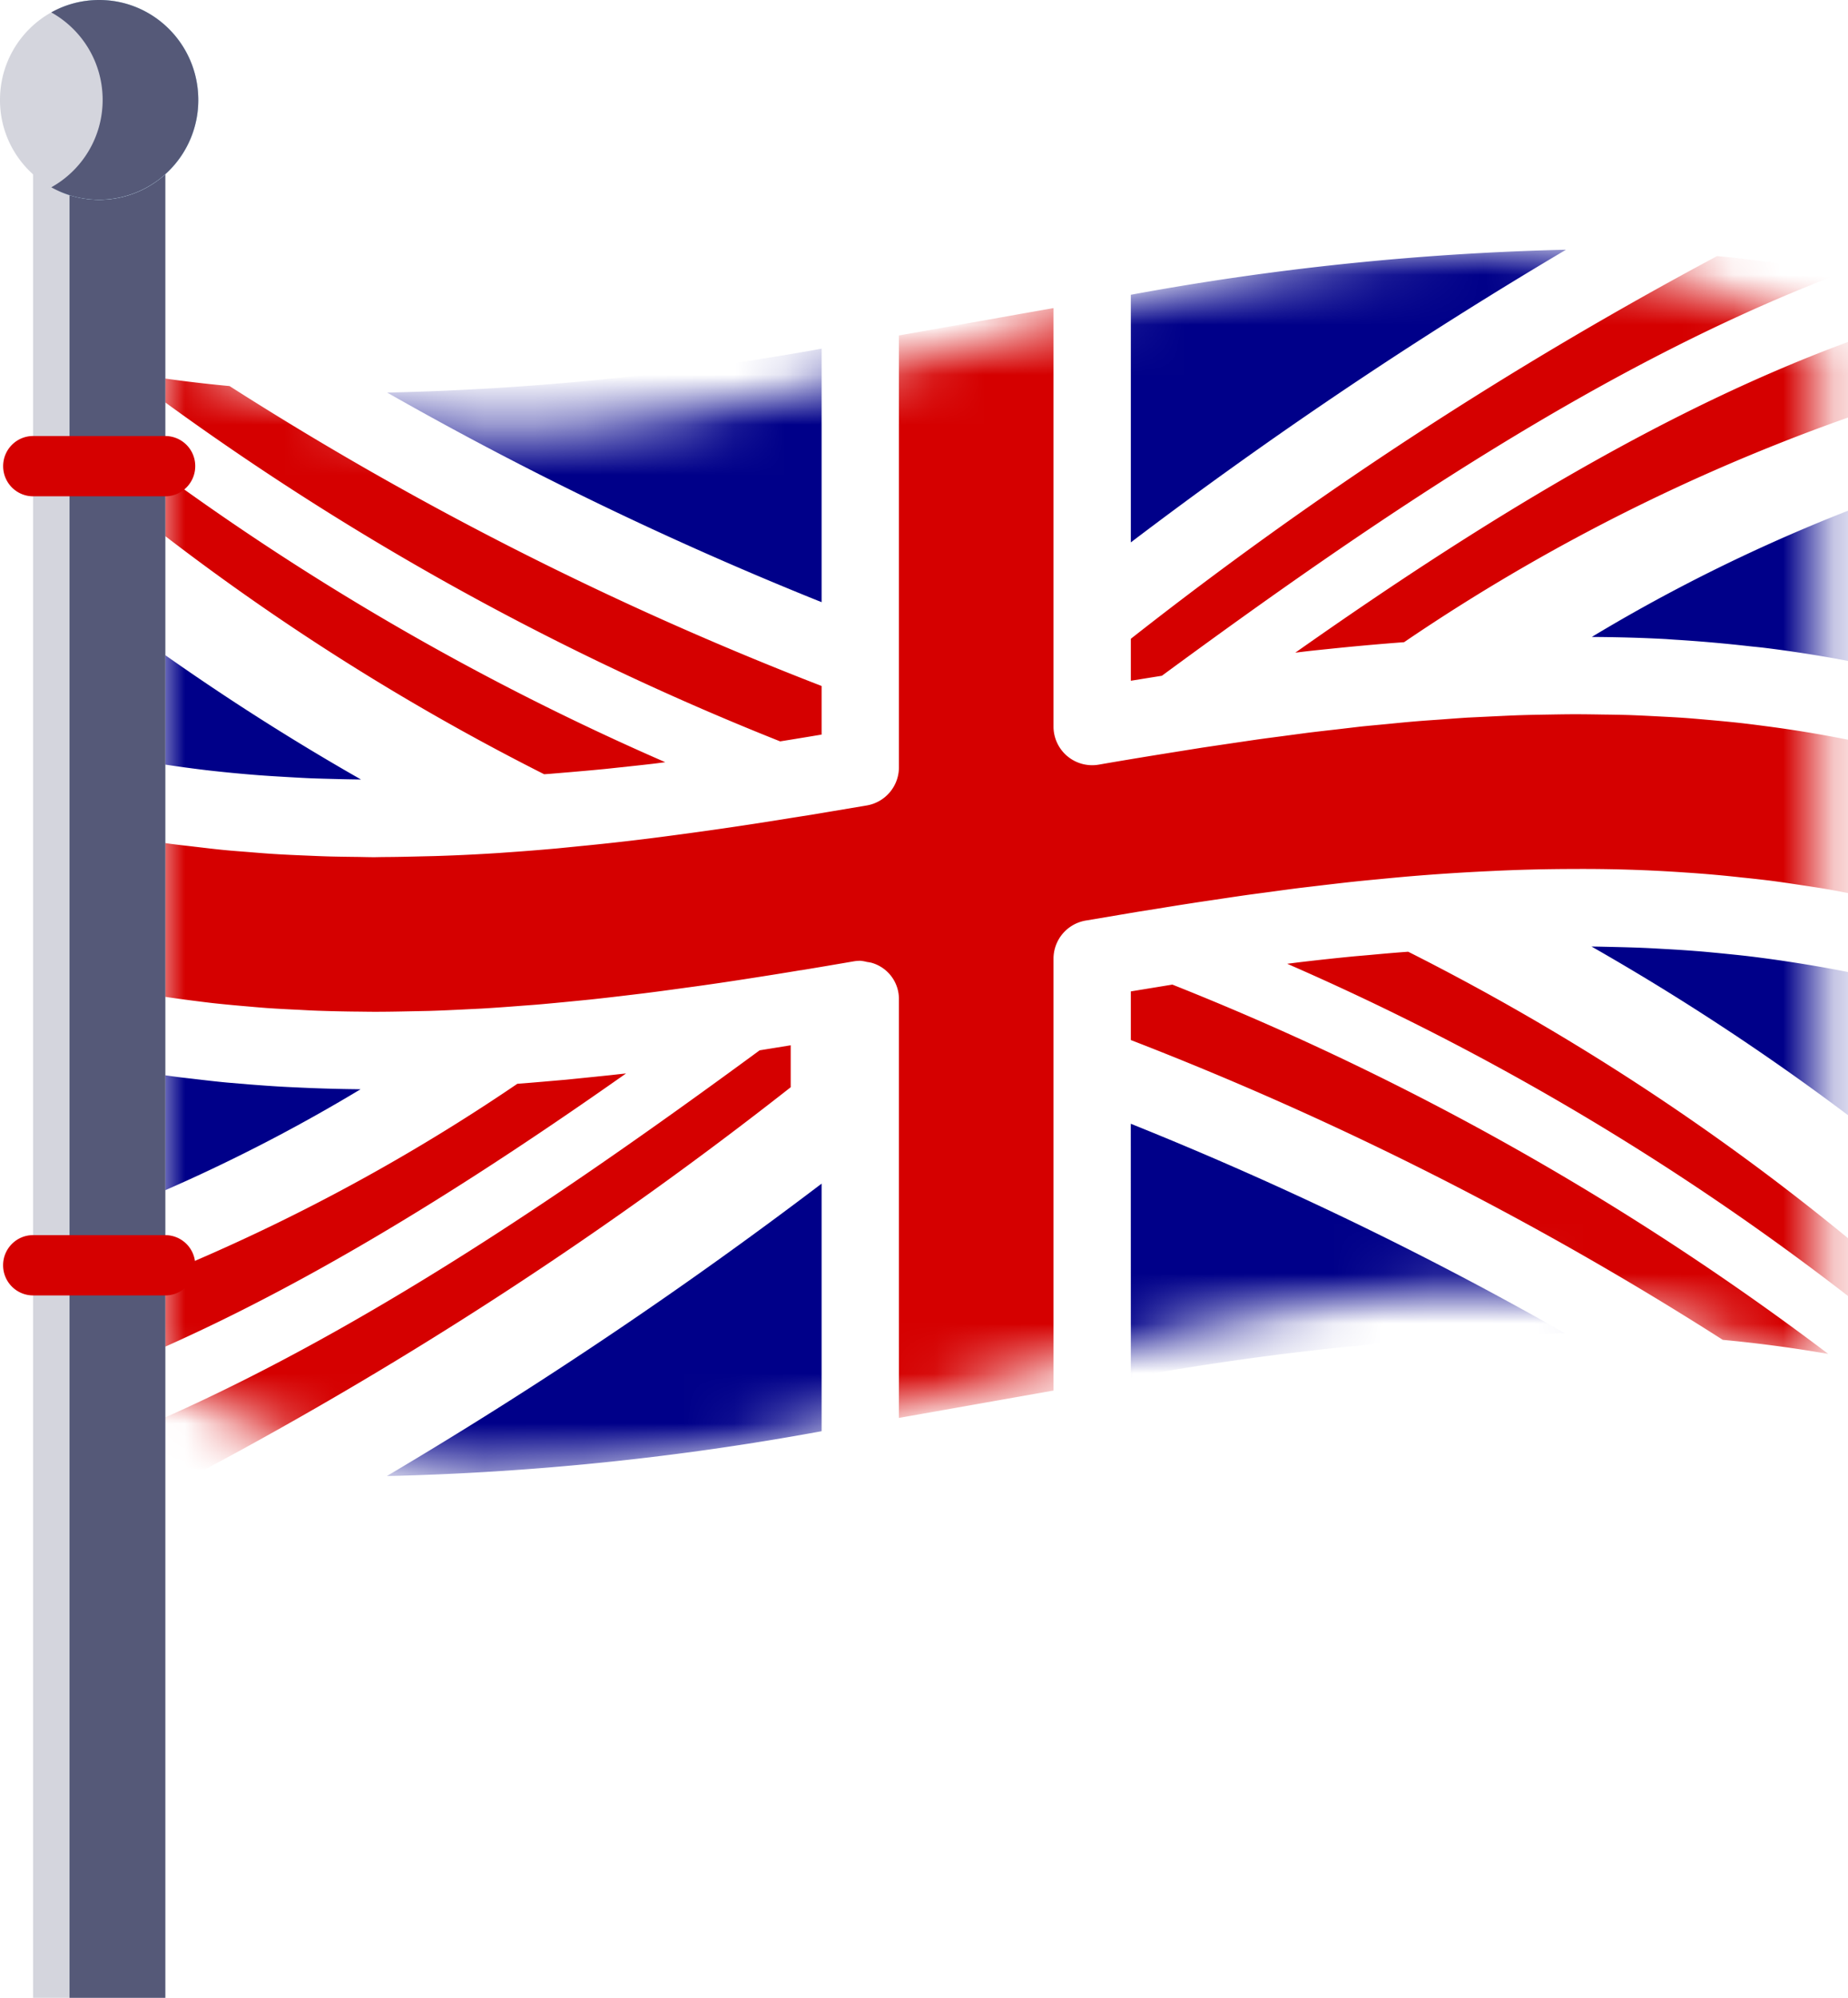 <?xml version="1.0" encoding="UTF-8"?><svg width="37" height="40" viewBox="0 0 37 40" xmlns="http://www.w3.org/2000/svg" xmlns:xlink="http://www.w3.org/1999/xlink"><defs><path d="M33.229 22.653C22.153 16.42 11.077 28.918 0 22.663V1.807c11.077 6.254 22.153-6.243 33.229-.01v20.857z" id="a"/></defs><g fill="none" fill-rule="evenodd"><g transform="translate(3.2 5)"><mask id="b" fill="#fff"><use xlink:href="#a"/></mask><g mask="url(#b)" fill-rule="nonzero"><path d="M13.25 18.699v4.957a55.15 55.15 0 01-8.705.898 91.318 91.318 0 008.705-5.855zm6.19-1.199c2.989 1.2 5.893 2.601 8.692 4.194a55.56 55.56 0 00-8.691.884zM-3 15.9l.055.013c.12.032.24.059.359.09.239.06.478.12.716.172.133.03.266.054.4.081.224.046.449.092.673.131.14.025.28.045.419.068.218.034.435.069.653.098.143.02.287.035.43.052.213.025.426.05.639.07l.439.037c.209.016.417.032.625.044.15.009.298.015.447.022a32.053 32.053 0 001.066.03l.097.002a33.812 33.812 0 01-7.017 3.201v-4.111zm31.675-1.948c.138.001.276.005.414.008.208.005.416.01.625.019.144.006.29.015.434.023.202.011.405.024.608.04.15.011.298.026.448.04.197.02.395.039.593.062a27.472 27.472 0 012.084.334 22.955 22.955 0 011.538.37c.09.024.181.052.272.078v3.902a48.338 48.338 0 00-7.026-4.876zM-3 5.731a48.319 48.319 0 007.027 4.876 28.154 28.154 0 01-.529-.01c-.159-.004-.318-.008-.477-.014-.184-.008-.37-.019-.554-.03a30.45 30.45 0 01-.493-.032 28.049 28.049 0 01-1.047-.101 27.32 27.32 0 01-2.1-.335 22.815 22.815 0 01-1.56-.374L-3 9.633zM35.69 4.55v4.11l-.037-.008c-.54-.145-1.08-.266-1.62-.373l-.333-.065a26.228 26.228 0 00-1.58-.244c-.094-.011-.189-.02-.284-.03a28.861 28.861 0 00-1.52-.133l-.152-.011c-.5-.027-.997-.04-1.494-.043a33.84 33.84 0 017.02-3.203zM13.25 1.98v5.077A71.193 71.193 0 014.551 2.86a55.735 55.735 0 008.699-.879zM28.154 0a91.269 91.269 0 00-8.713 5.86V.902A55.1 55.1 0 0128.154 0z" fill="#000089"/><path d="M12.631 15.929v.84A79.724 79.724 0 01.896 24.427a25.378 25.378 0 01-2.481-.35c4.676-1.767 9.27-4.87 13.594-8.047l.622-.101zm5.262-14.76v8.377a.774.774 0 00.905.764c.343-.06.688-.117 1.034-.174l.391-.063.651-.104.485-.072.563-.083c.18-.026.362-.049.543-.073l.51-.068c.185-.023.37-.044.556-.065l.51-.06c.183-.019.366-.035.55-.053.172-.017.345-.034.519-.049.185-.016.37-.028.555-.041.173-.013.345-.026.517-.037l.56-.027c.173-.008.345-.017.517-.022.188-.006.376-.009.564-.012.172-.003.344-.006.517-.006.187 0 .375.003.563.006.173.002.347.005.52.01.187.007.373.016.56.026.176.009.352.018.529.03.184.013.368.03.552.046.179.016.357.033.536.052.183.02.367.044.55.068a23.99 23.99 0 011.63.268 22.274 22.274 0 011.092.246c.177.045.352.09.529.14.096.026.193.055.29.084v3.032c-.027-.008-.055-.013-.082-.02-.16-.043-.321-.08-.482-.12-.216-.052-.431-.106-.646-.153-.173-.037-.346-.069-.518-.103-.203-.04-.406-.08-.61-.115-.18-.03-.358-.056-.538-.083-.195-.03-.39-.059-.586-.084a26.091 26.091 0 00-.55-.061 24.19 24.19 0 00-1.13-.1 29.434 29.434 0 00-2.24-.071 34.558 34.558 0 00-1.667.042 42.966 42.966 0 00-1.651.108 52.07 52.07 0 00-.558.052c-.18.017-.359.034-.537.053-.19.02-.38.043-.57.065l-.515.061c-.197.025-.393.052-.59.079-.164.022-.329.043-.492.066-.21.03-.42.062-.629.093-.147.022-.294.043-.44.066-.242.037-.481.076-.72.115l-.348.055-1.056.178a.775.775 0 00-.643.763v8.647l-1.683.298-1.412.25v-8.378a.753.753 0 00-.548-.735.817.817 0 00-.09-.016.795.795 0 00-.136-.024.817.817 0 00-.13.011c-.35.06-.701.12-1.054.178h-.01c-.346.058-.693.113-1.042.167l-.103.016c-.316.049-.634.096-.952.14l-.192.026c-.29.04-.58.08-.871.116l-.242.029c-.273.033-.546.065-.82.094l-.303.03c-.256.025-.512.05-.769.072l-.333.025a42.22 42.22 0 01-.74.052l-.366.018c-.237.012-.473.023-.71.03l-.393.008c-.229.005-.458.009-.687.009-.138 0-.276-.003-.414-.004a30.15 30.15 0 01-.669-.015c-.144-.004-.288-.012-.432-.02-.217-.01-.433-.021-.65-.036-.15-.011-.301-.025-.452-.038-.211-.018-.422-.038-.633-.061-.155-.018-.31-.038-.466-.058a24.901 24.901 0 01-1.7-.279 24.33 24.33 0 01-1.596-.38L-3 14.282v-3.033l.02.005c.357.096.712.183 1.068.262.095.021.19.038.284.057.262.056.524.11.787.157.143.025.286.045.429.068.213.034.426.07.639.099.156.021.313.037.47.056.199.023.398.048.597.067.162.016.323.027.484.04.193.016.387.032.58.043.164.01.327.017.49.024.191.008.383.017.574.022.163.004.324.006.487.008.13.001.26.006.39.006l.159-.003c.269-.001.537-.007.805-.014.125-.003.25-.005.375-.01.389-.013.776-.033 1.163-.058l.108-.008c.354-.024.706-.052 1.059-.084l.42-.042a49.702 49.702 0 001.903-.22 77.847 77.847 0 002.363-.349l.4-.063 1.1-.185a.775.775 0 00.644-.764V1.717l1.683-.298c.47-.084.941-.168 1.412-.25zm-8.56 15.325C5.34 19.306 1.167 21.855-3 23.144v-1.521A38.75 38.75 0 007.158 16.7c.176-.013.351-.028.526-.043l.45-.039.591-.06c.15-.016.3-.03.45-.048l.158-.017zm10.94-1.78a56.133 56.133 0 0113.131 7.394 27.407 27.407 0 00-2.111-.281 66.792 66.792 0 00-11.852-6.003v-.974l.831-.136zm4.722-.658a47.815 47.815 0 0110.077 6.817v1.092a52.79 52.79 0 00-12.5-7.668c.108-.013.215-.028.324-.04a51.561 51.561 0 011.026-.11l.29-.025c.246-.023.492-.045.739-.063zM-2.381 2.596a52.869 52.869 0 0012.501 7.665c-.09.011-.18.024-.27.034-.206.024-.413.046-.62.068-.135.014-.268.03-.403.042-.203.02-.406.037-.61.055l-.42.035-.102.007A47.83 47.83 0 01-2.381 3.685zm1.675-.143c.702.12 1.403.212 2.102.277A66.763 66.763 0 0013.25 8.735v.973c-.276.046-.553.092-.83.136A56.24 56.24 0 01-.706 2.453zM31.182.128c.82.077 1.64.19 2.461.35-4.683 1.773-9.272 4.884-13.58 8.052l-.622.1v-.84A79.72 79.72 0 0131.18.127zm3.762 1.328c.079.152.122.319.128.49v.99a38.746 38.746 0 00-10.16 4.922 50.89 50.89 0 00-1.551.14l-.195.02c-.144.015-.288.032-.432.05 3.946-2.78 8.075-5.308 12.21-6.612z" fill="#D50000"/></g></g><g fill-rule="nonzero"><path fill="#D4D5DD" d="M.662 2.616h2.647V40H.662z"/><path fill="#555978" d="M1.392 2.616H3.31V40H1.392z"/><path d="M3.971 2c0 1.105-.889 2-1.985 2A1.993 1.993 0 010 2C0 .895.889 0 1.986 0 3.082 0 3.97.895 3.97 2z" fill="#D4D5DD"/><path d="M.662 9.937H3.31c.33 0 .599-.27.599-.604a.601.601 0 00-.6-.603H.663c-.331 0-.6.27-.6.603 0 .334.269.604.6.604zM3.31 24.73H.662c-.331 0-.6.27-.6.603 0 .334.269.604.6.604H3.31c.33 0 .599-.27.599-.604a.601.601 0 00-.6-.603z" fill="#D50000"/><path d="M1.986 0c-.285 0-.555.06-.8.17A2 2 0 012.374 2a2 2 0 01-1.186 1.83c.244.11.514.17.799.17A1.993 1.993 0 003.97 2c0-1.105-.889-2-1.985-2z" fill="#AAD4EC"/><path d="M1.986 0c-.348 0-.675.09-.96.248C1.64.59 2.055 1.246 2.055 2S1.639 3.41 1.027 3.75c.284.159.611.249.959.249A1.993 1.993 0 003.97 2c0-1.105-.889-2-1.985-2z" fill="#555978"/></g></g></svg>